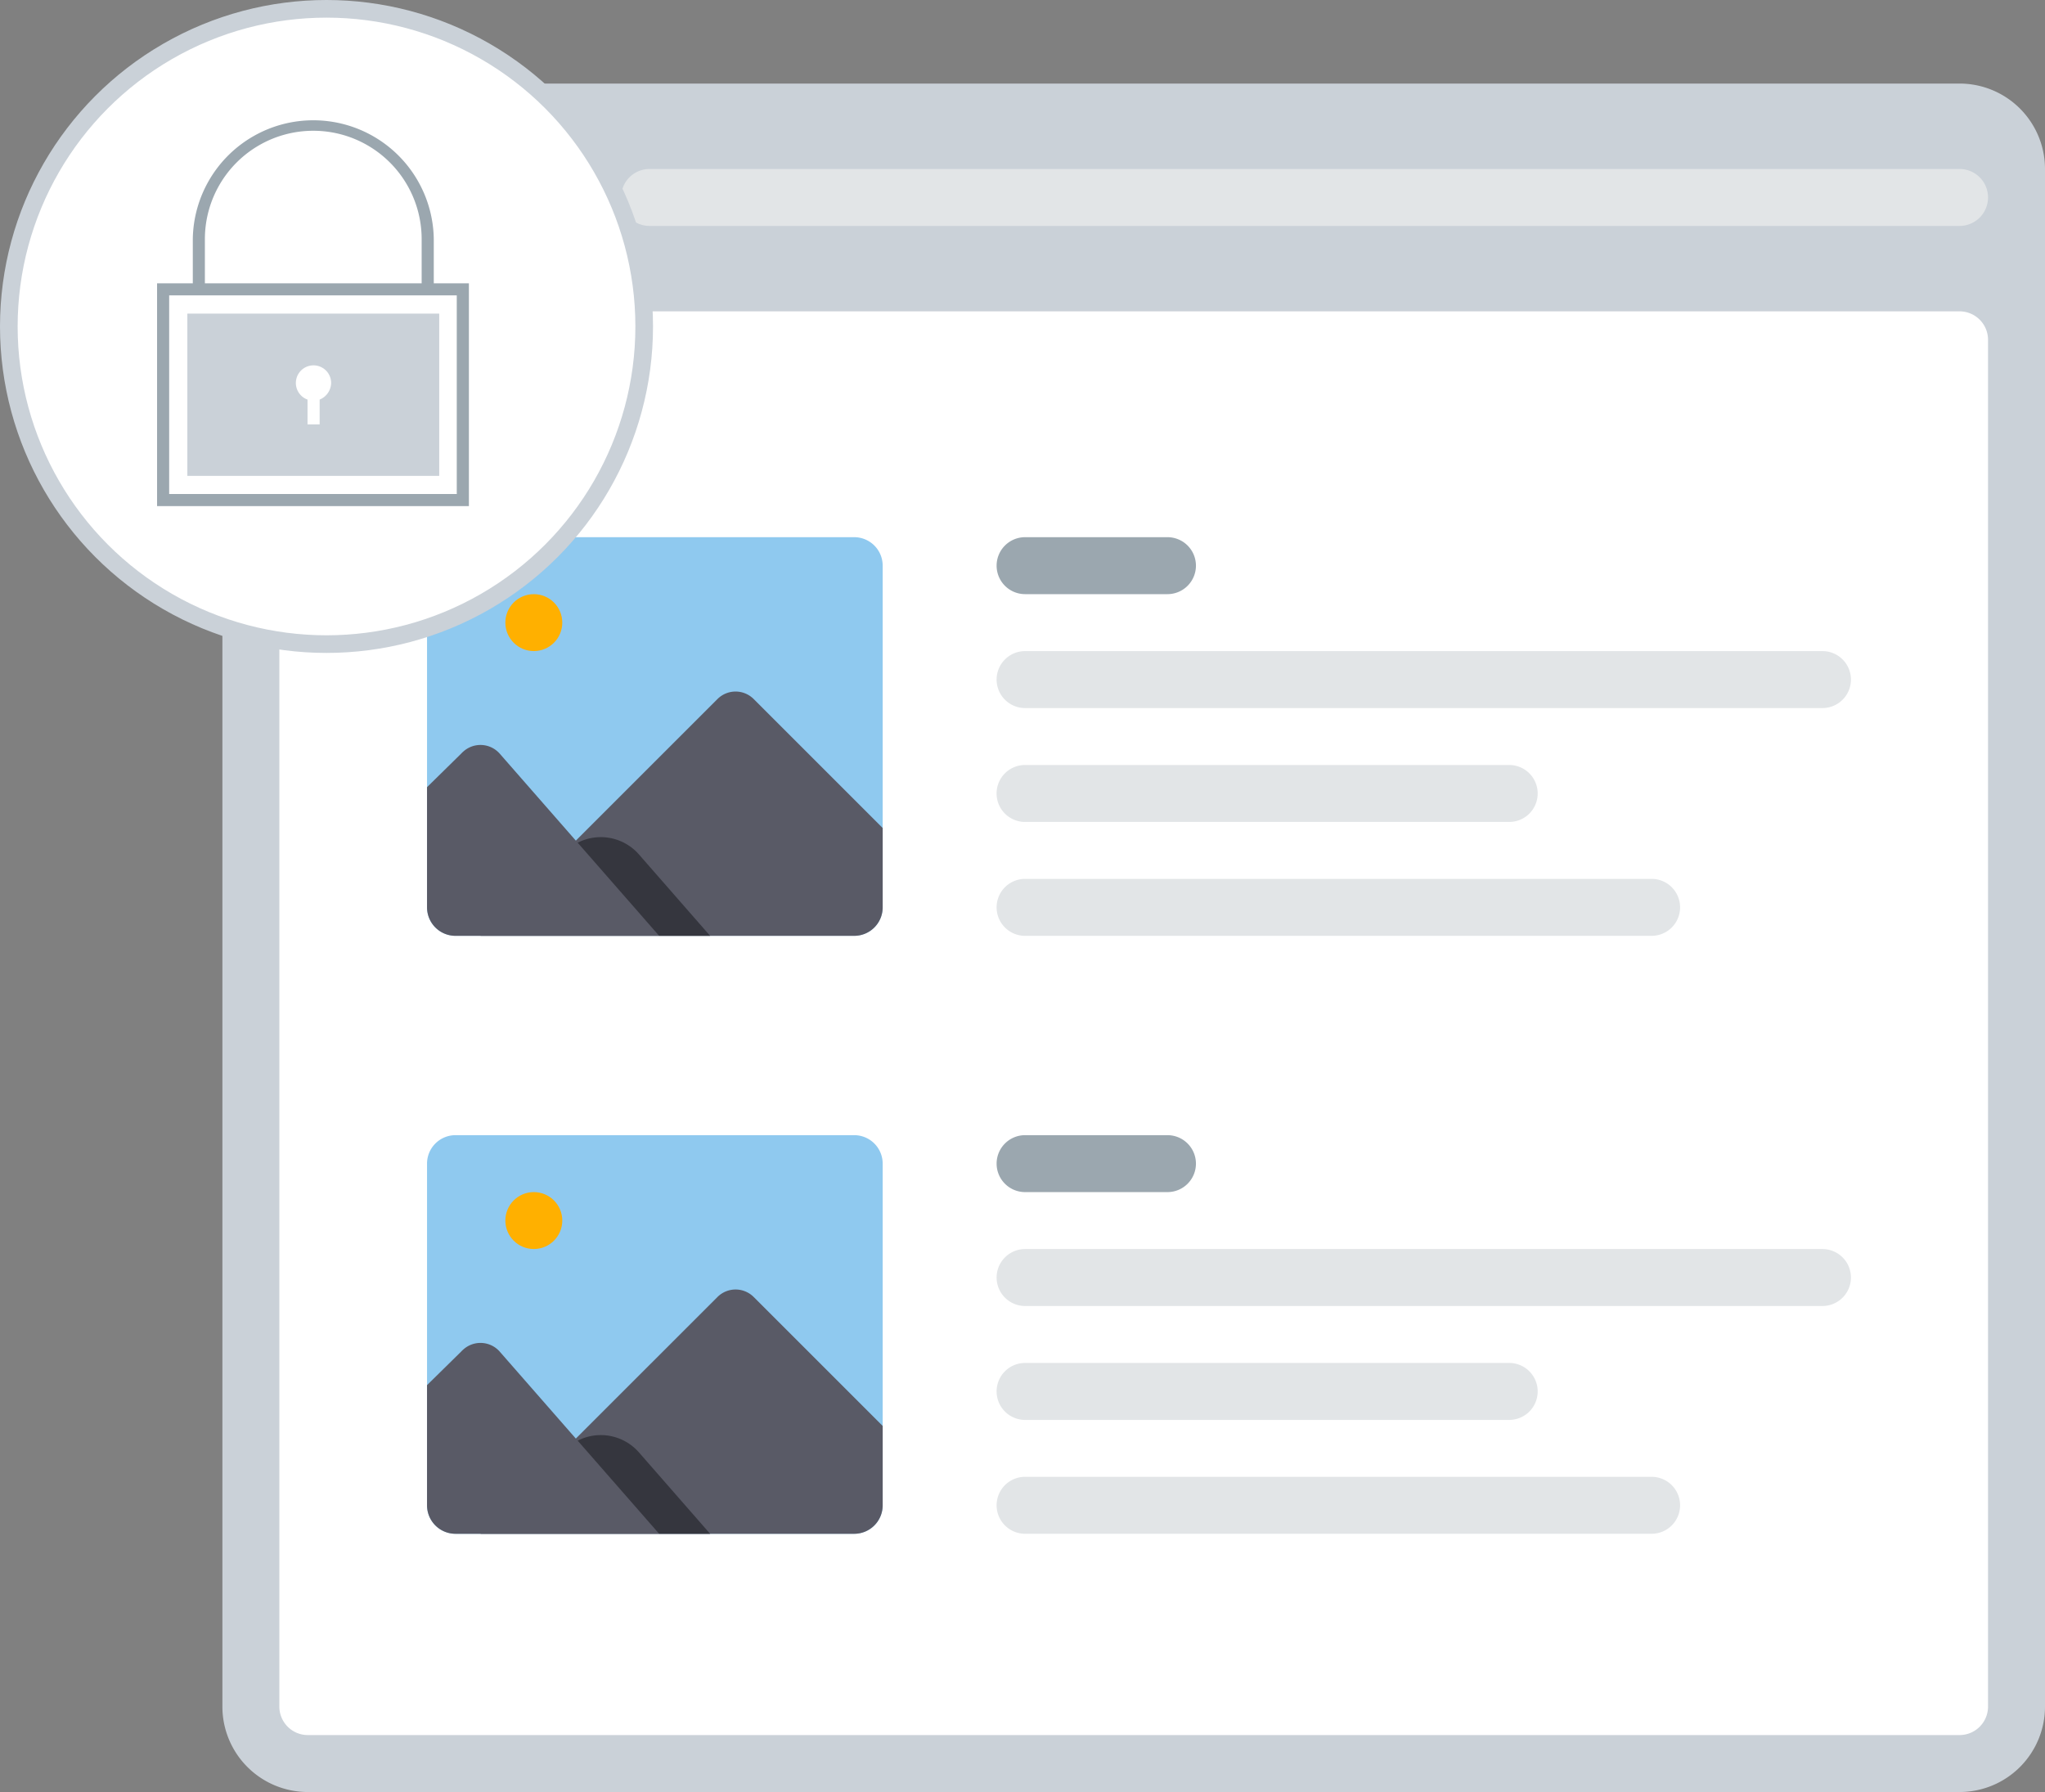 <svg id="Layer_1" data-name="Layer 1" xmlns="http://www.w3.org/2000/svg" viewBox="0 0 927.65 813"><rect x="0" y="0" width="927.65" height="813" fill="#808080" stroke="none"/><defs><style>.cls-1{fill:#cad1d8;}.cls-2,.cls-9{fill:#fff;}.cls-3{fill:#e2e5e7;}.cls-4{fill:#9ba7af;}.cls-5{fill:#8fc9ef;}.cls-6{fill:#ffb000;}.cls-7{fill:#595a66;}.cls-8{fill:#35363e;}.cls-9{stroke:#cad1d8;stroke-miterlimit:10;stroke-width:8px;}</style></defs><title>Domain</title><path class="cls-1" d="M144.64,41.91H893.89a38.76,38.76,0,0,1,38.76,38.76V778.24A38.76,38.76,0,0,1,893.89,817H144.64a38.76,38.76,0,0,1-38.76-38.76V80.66A38.75,38.75,0,0,1,144.64,41.91Z" transform="translate(-5 -4)"/><path class="cls-2" d="M144.64,145.25H893.89a12.92,12.92,0,0,1,12.92,12.92V778.24a12.92,12.92,0,0,1-12.92,12.92H144.64a12.92,12.92,0,0,1-12.92-12.92V158.17A12.92,12.92,0,0,1,144.64,145.25Z" transform="translate(-5 -4)"/><path class="cls-3" d="M299.66,80.66H893.89a12.92,12.92,0,0,1,12.92,12.92h0a12.92,12.92,0,0,1-12.92,12.92H299.66a12.92,12.92,0,0,1-12.92-12.92h0A12.92,12.92,0,0,1,299.66,80.66Z" transform="translate(-5 -4)"/><rect class="cls-2" x="378.97" y="344.15" width="250.19" height="175.89"/><circle class="cls-4" cx="139.64" cy="89.57" r="12.91"/><circle class="cls-4" cx="191.32" cy="89.57" r="12.91"/><circle class="cls-4" cx="242.99" cy="89.57" r="12.91"/><path class="cls-3" d="M470,299.39H831.7a12.92,12.92,0,0,1,12.92,12.92h0a12.92,12.92,0,0,1-12.92,12.92H470a12.92,12.92,0,0,1-12.92-12.92h0A12.92,12.92,0,0,1,470,299.39Z" transform="translate(-5 -4)"/><path class="cls-3" d="M470,402.73h284.2a12.92,12.92,0,0,1,12.92,12.92h0a12.92,12.92,0,0,1-12.92,12.92H470a12.92,12.92,0,0,1-12.92-12.92h0A12.92,12.92,0,0,1,470,402.73Z" transform="translate(-5 -4)"/><path class="cls-3" d="M470,351.06H689.6A12.92,12.92,0,0,1,702.52,364h0A12.92,12.92,0,0,1,689.6,376.9H470A12.92,12.92,0,0,1,457.07,364h0A12.92,12.92,0,0,1,470,351.06Z" transform="translate(-5 -4)"/><path class="cls-4" d="M547.5,260.63h0a12.92,12.92,0,0,1-12.92,12.92H470a12.92,12.92,0,0,1-12.92-12.92h0A12.92,12.92,0,0,1,470,247.71h64.59A12.92,12.92,0,0,1,547.5,260.63Z" transform="translate(-5 -4)"/><path class="cls-3" d="M470,570.67H831.7a12.92,12.92,0,0,1,12.92,12.92h0A12.92,12.92,0,0,1,831.7,596.5H470a12.92,12.92,0,0,1-12.92-12.92h0A12.92,12.92,0,0,1,470,570.67Z" transform="translate(-5 -4)"/><path class="cls-3" d="M470,674h284.2a12.92,12.92,0,0,1,12.92,12.92h0a12.92,12.92,0,0,1-12.92,12.92H470a12.92,12.92,0,0,1-12.92-12.92h0A12.92,12.92,0,0,1,470,674Z" transform="translate(-5 -4)"/><path class="cls-3" d="M470,622.34H689.6a12.92,12.92,0,0,1,12.92,12.92h0a12.92,12.92,0,0,1-12.92,12.92H470a12.92,12.92,0,0,1-12.92-12.92h0A12.92,12.92,0,0,1,470,622.34Z" transform="translate(-5 -4)"/><path class="cls-4" d="M547.5,531.91h0a12.92,12.92,0,0,1-12.92,12.92H470a12.92,12.92,0,0,1-12.92-12.92h0A12.92,12.92,0,0,1,470,519h64.59A12.92,12.92,0,0,1,547.5,531.91Z" transform="translate(-5 -4)"/><path class="cls-5" d="M211.63,247.71H392.48a12.92,12.92,0,0,1,12.92,12.92v155a12.92,12.92,0,0,1-12.92,12.92H211.63a12.92,12.92,0,0,1-12.92-12.92v-155A12.92,12.92,0,0,1,211.63,247.71Z" transform="translate(-5 -4)"/><circle class="cls-6" cx="242.15" cy="282.47" r="12.91"/><path class="cls-7" d="M405.4,415.65v-36l-58.52-58.52a11.62,11.62,0,0,0-16.41,0L223,428.57H392.49A12.92,12.92,0,0,0,405.4,415.65Z" transform="translate(-5 -4)"/><path class="cls-7" d="M214.21,345.89l-15.5,15.24v54.52a12.92,12.92,0,0,0,12.92,12.92H304l-72.34-82.68a11.63,11.63,0,0,0-16.41-1A11.35,11.35,0,0,0,214.21,345.89Z" transform="translate(-5 -4)"/><path class="cls-8" d="M294.82,391.62a23,23,0,0,0-27.77-5.3L304,428.57h23.12Z" transform="translate(-5 -4)"/><path class="cls-5" d="M211.63,519H392.48a12.92,12.92,0,0,1,12.92,12.92v155a12.92,12.92,0,0,1-12.92,12.92H211.63a12.92,12.92,0,0,1-12.92-12.92v-155A12.92,12.92,0,0,1,211.63,519Z" transform="translate(-5 -4)"/><circle class="cls-6" cx="242.15" cy="553.74" r="12.91"/><path class="cls-7" d="M405.4,686.93v-36l-58.52-58.52a11.62,11.62,0,0,0-16.41,0L223,699.85H392.49A12.92,12.92,0,0,0,405.4,686.93Z" transform="translate(-5 -4)"/><path class="cls-7" d="M214.21,617.17l-15.5,15.24v54.52a12.92,12.92,0,0,0,12.92,12.92H304l-72.34-82.68a11.63,11.63,0,0,0-16.41-1A11.79,11.79,0,0,0,214.21,617.17Z" transform="translate(-5 -4)"/><path class="cls-8" d="M294.82,662.9a23,23,0,0,0-27.77-5.3L304,699.85h23.12Z" transform="translate(-5 -4)"/><circle class="cls-9" cx="148.11" cy="148.11" r="144.11"/><polyline class="cls-1" points="199.24 142.28 199.24 215.89 84.98 215.89 84.98 142.28"/><path class="cls-4" d="M201.77,132.54V112.49a54.66,54.66,0,0,0-109.31,0v20.05H76.25V233.62H217.7V132.54ZM97.94,112.49a49.16,49.16,0,0,1,98.33,0v20.05H97.94ZM212.48,228.13H81.74V138H212.2v90.09Z" transform="translate(-5 -4)"/><path class="cls-2" d="M155.21,177.86a8,8,0,1,0-10.71,7.42v11.26H150V185.28A8.33,8.33,0,0,0,155.21,177.86Z" transform="translate(-5 -4)"/></svg>